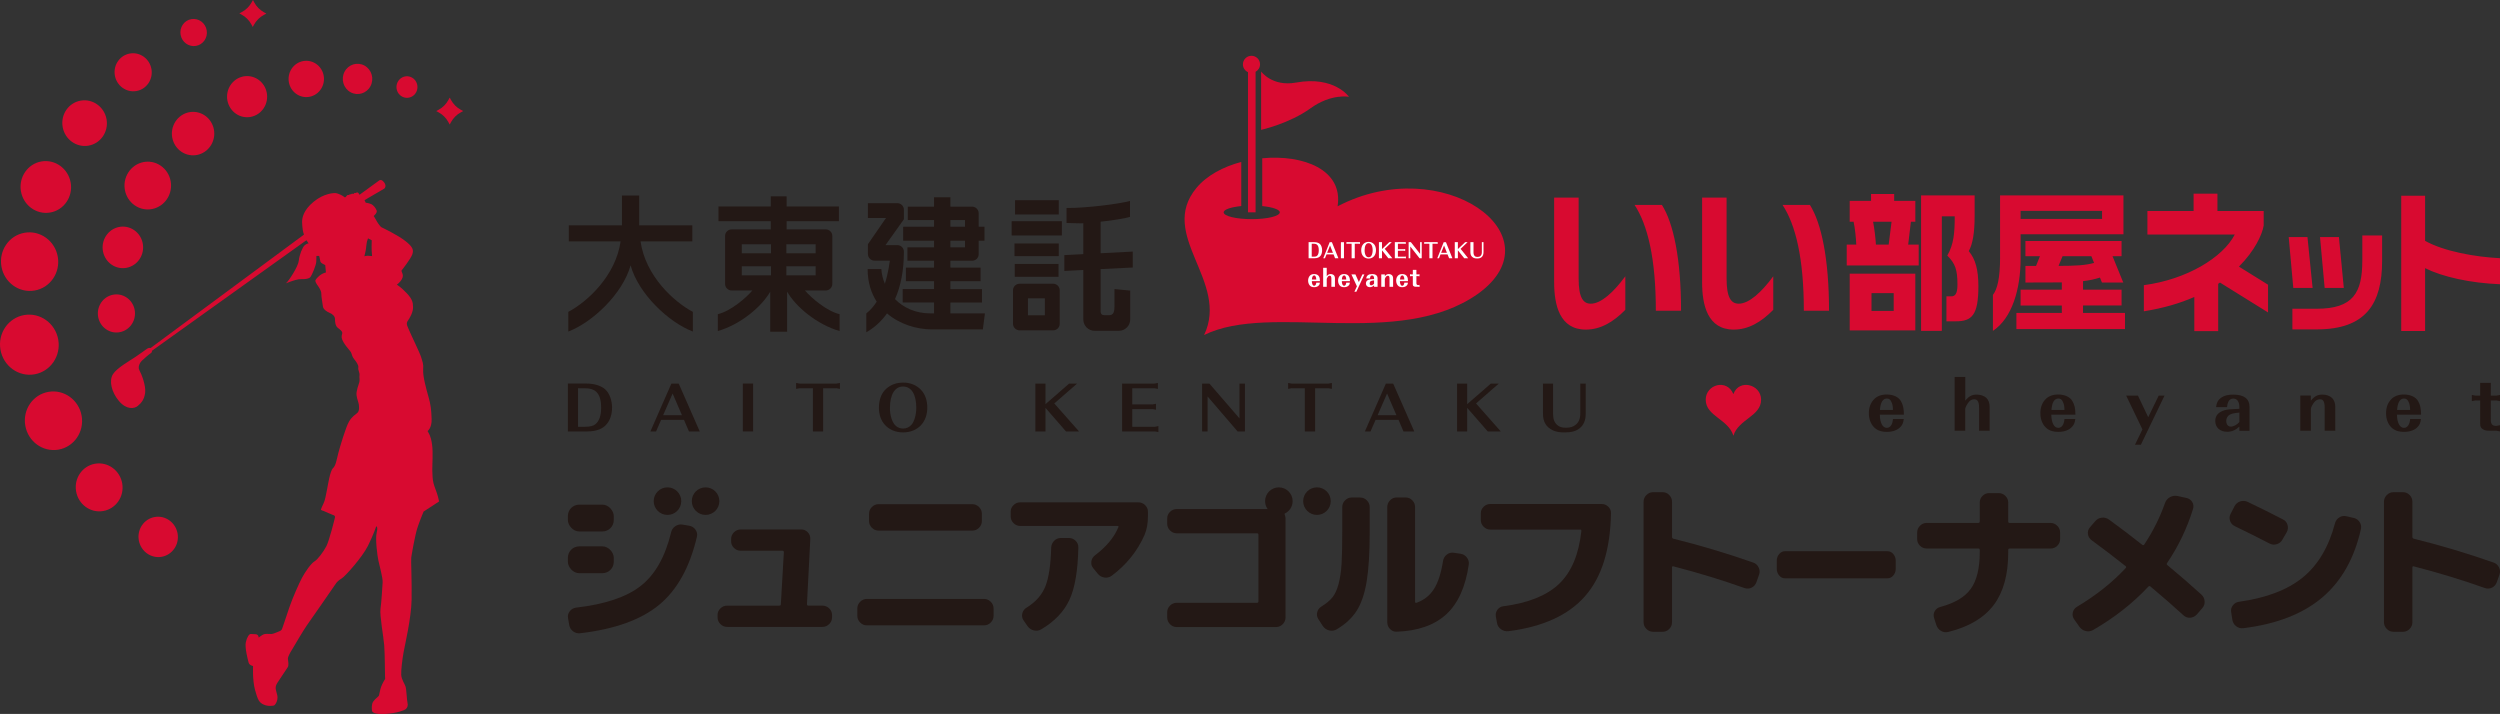 <?xml version="1.0" encoding="UTF-8"?>
<svg id="_レイヤー_2" data-name="レイヤー 2" xmlns="http://www.w3.org/2000/svg" viewBox="0 0 1055.9 301.55">
  <rect x="0" y="0" width="1055.9" height="301.55" fill="#333333" stroke="none"/>
  <defs>
    <style>
      .cls-1 {
        fill-rule: evenodd;
      }

      .cls-1, .cls-2 {
        fill: #d80a30;
      }

      .cls-3 {
        fill: #fff;
      }

      .cls-4 {
        fill: #231815;
      }
    </style>
  </defs>
  <g id="_レイヤー_1-2" data-name="レイヤー 1">
    <g id="_2" data-name="2">
      <g>
        <g>
          <path class="cls-4" d="M239.85,162h7.97c3.3,0,6.27.98,7.94,2.58,1.68,1.61,2.75,4.53,2.75,7.61,0,2.69-.76,5.12-2.17,6.84-1.69,2.12-4.49,3.19-8.29,3.19h-8.2v-20.23ZM247.2,180.24c2.01,0,3.39-.34,4.31-1.09,1.59-1.33,2.39-3.63,2.39-6.92s-.68-5.43-2.1-6.78c-1.07-1-2.59-1.46-4.78-1.46h-2.89v16.26h3.08Z"/>
          <path class="cls-4" d="M279.22,177.34l-2.13,4.89h-2.39l8.87-20.22h3.09l8.89,20.22h-4.56l-2.1-4.89h-9.67ZM284.09,166.21l-4.01,9.15h7.94l-3.93-9.15Z"/>
          <rect class="cls-4" x="313.74" y="162" width="4.35" height="20.22"/>
          <polygon class="cls-4" points="347.66 182.23 343.34 182.23 343.34 163.98 337.71 163.98 336.25 164.25 336.25 161.74 337.71 162.01 353.3 162.01 354.75 161.74 354.75 164.25 353.3 163.98 347.66 163.98 347.66 182.23"/>
          <path class="cls-4" d="M388.9,164.56c1.8,1.81,2.75,4.48,2.75,7.56s-.95,5.7-2.75,7.55c-1.82,1.91-4.48,2.96-7.46,2.96-3.14,0-5.91-1.16-7.75-3.25-1.63-1.81-2.47-4.3-2.47-7.24,0-3.38,1.09-6.19,3.15-8,1.91-1.7,4.28-2.55,7.17-2.55s5.54,1.08,7.36,2.96M375.87,172.27c0,3.36,1,6.37,2.57,7.66.88.72,1.85,1.07,3,1.07,1.41,0,2.71-.59,3.61-1.7,1.13-1.35,1.95-4.2,1.95-6.97,0-5.78-2.03-9.08-5.64-9.08-3.42,0-5.48,3.43-5.48,9.03"/>
          <polygon class="cls-4" points="441.57 182.23 437.29 182.23 437.29 162.01 441.57 162.01 441.57 170.7 451.56 162.01 454.92 162.01 445.29 170.4 455.75 182.23 450.24 182.23 441.57 172.26 441.57 182.23"/>
          <polygon class="cls-4" points="473.94 162.01 487.58 162.01 489.05 161.74 489.05 164.25 487.58 163.98 478.23 163.98 478.23 170.81 486.78 170.81 488.24 170.54 488.24 173.05 486.78 172.79 478.23 172.79 478.23 180.25 487.81 180.25 489.27 179.96 489.27 182.49 487.81 182.23 473.94 182.23 473.94 162.01"/>
          <polygon class="cls-4" points="522.72 182.23 510.04 167.46 510.04 182.23 507.72 182.23 507.72 162.01 510.81 162.01 523.5 176.7 523.5 162.01 525.81 162.01 525.81 182.23 522.72 182.23"/>
          <polygon class="cls-4" points="555.45 182.23 551.1 182.23 551.1 163.98 545.48 163.98 544.05 164.25 544.05 161.74 545.48 162.01 561.08 162.01 562.53 161.74 562.53 164.25 561.08 163.98 555.45 163.98 555.45 182.23"/>
          <path class="cls-4" d="M580.99,177.34l-2.14,4.89h-2.38l8.87-20.22h3.08l8.91,20.22h-4.56l-2.09-4.89h-9.69ZM585.84,166.21l-3.99,9.15h7.94l-3.95-9.15Z"/>
          <polygon class="cls-4" points="619.68 182.23 615.41 182.23 615.41 162.01 619.68 162.01 619.68 170.7 629.68 162.01 633.03 162.01 623.42 170.4 633.88 182.23 628.37 182.23 619.68 172.26 619.68 182.23"/>
          <path class="cls-4" d="M655.96,162.01v12.84c0,2.11.55,3.6,1.71,4.62.91.85,1.98,1.18,3.76,1.18s3.02-.37,4.09-1.26c1.31-1.07,1.93-2.58,1.93-4.72v-12.65h2.3v12.68c0,2.76-.83,4.78-2.55,6.16-1.52,1.25-3.47,1.78-6.37,1.78-2.15,0-3.66-.27-4.92-.87-2.89-1.36-4.22-3.62-4.22-7.08v-12.68h4.28Z"/>
          <path class="cls-2" d="M732.12,184.04c-2.12-7.05-11.69-8.23-11.69-15.22,0-6.48,8.97-8.94,11.63-2.45h.09c2.41-6.49,11.67-4.02,11.67,2.45,0,6.99-9.59,8.23-11.7,15.22"/>
          <path class="cls-4" d="M793.97,175.15c.04,3.43,1.15,5.56,2.95,5.56,1.43,0,2.42-1.39,2.59-3.74h4.56c-.18,1.54-.48,2.26-1.19,3.12-1.27,1.5-3.31,2.31-5.92,2.31-2.44,0-4.14-.61-5.46-1.96-1.38-1.42-2.17-3.5-2.17-5.88s.69-4.28,1.99-5.72c1.29-1.46,3.17-2.22,5.56-2.22,2.73,0,4.99,1.04,5.96,2.76.94,1.59,1.26,3.04,1.29,5.77h-10.18ZM799.51,173.16c-.05-1.74-.21-2.49-.7-3.49-.42-.93-.98-1.35-1.86-1.35-1.71,0-2.72,1.63-2.94,4.83h5.5Z"/>
          <path class="cls-4" d="M830.05,159.22v10c1.54-1.87,2.81-2.56,4.85-2.56,1.56,0,3.12.52,4,1.34.93.86,1.44,2.2,1.44,3.78v10.15h-4.46v-9.73c0-2.51-.63-3.56-2.1-3.56-1.04,0-1.96.59-2.7,1.78-.65.96-1.04,1.87-1.04,2.33v9.18h-4.48v-22.72h4.48Z"/>
          <path class="cls-4" d="M866.39,175.15c.07,3.43,1.15,5.56,2.95,5.56,1.44,0,2.43-1.39,2.61-3.74h4.57c-.19,1.54-.48,2.26-1.21,3.12-1.26,1.5-3.3,2.31-5.91,2.31-2.44,0-4.16-.61-5.46-1.96-1.4-1.42-2.17-3.5-2.17-5.88s.68-4.28,1.98-5.72c1.27-1.46,3.17-2.22,5.55-2.22,2.74,0,5,1.04,5.98,2.76.94,1.59,1.26,3.04,1.29,5.77h-10.19ZM871.95,173.16c-.05-1.74-.22-2.49-.69-3.49-.43-.93-1-1.35-1.87-1.35-1.72,0-2.72,1.63-2.93,4.83h5.49Z"/>
          <polygon class="cls-4" points="898.01 167.08 902.98 167.08 907.32 176.22 911.75 167.08 914.21 167.08 904.22 187.84 901.72 187.84 904.88 181.37 898.01 167.08"/>
          <path class="cls-4" d="M945.82,181.94v-1.75c-1.67,1.51-3.21,2.18-5.16,2.18-3.02,0-5.02-1.81-5.02-4.59,0-2.23,1.34-3.75,3.92-4.51,1.22-.37,2.61-.48,6.26-.6v-.73c0-2.26-.95-3.59-2.55-3.59s-2.43,1.19-2.65,3.62h-4.65c.25-2.02.91-3.16,2.33-4.1,1.25-.84,2.8-1.2,4.97-1.2,4.52,0,6.84,1.76,6.84,5.17v10.1h-4.29ZM945.82,174.26c-2.46.25-3.27.41-4.23.99-.81.51-1.31,1.44-1.31,2.52,0,1.46.75,2.41,1.92,2.41s2.65-.81,3.62-1.92v-4.01Z"/>
          <path class="cls-4" d="M976.01,167.08v2.14c1.56-1.91,2.85-2.56,4.94-2.56,1.6,0,3.07.52,4.03,1.45.86.83,1.35,2.14,1.35,3.67v10.15h-4.48v-9.73c0-2.51-.57-3.56-2-3.56-.96,0-1.84.48-2.47,1.32-.7.91-1.36,2.24-1.36,2.75v9.22h-4.47v-14.86h4.47Z"/>
          <path class="cls-4" d="M1012.38,175.15c.06,3.43,1.18,5.56,2.97,5.56,1.44,0,2.41-1.39,2.6-3.74h4.56c-.18,1.54-.47,2.26-1.18,3.12-1.26,1.5-3.3,2.31-5.91,2.31-2.46,0-4.16-.61-5.48-1.96-1.39-1.42-2.17-3.5-2.17-5.88s.7-4.28,1.98-5.72c1.29-1.46,3.17-2.22,5.54-2.22,2.76,0,5,1.04,5.99,2.76.93,1.59,1.25,3.04,1.29,5.77h-10.19ZM1017.94,173.16c-.06-1.74-.22-2.49-.68-3.49-.45-.93-1.02-1.35-1.89-1.35-1.7,0-2.7,1.63-2.94,4.83h5.5Z"/>
          <path class="cls-4" d="M1054.46,167.08l1.44-.27v2.62l-1.44-.28h-2.44v8.35c0,1.53.68,2.36,2,2.36h.44l1.44-.28v2.63l-1.44-.28h-2.66c-1.52,0-2.21-.13-2.94-.52-.97-.51-1.33-1.17-1.33-2.32v-9.94h-2.09l-1.44.28v-2.62l1.44.27h2.09v-5.38h4.49v5.38h2.44Z"/>
        </g>
        <g>
          <path class="cls-2" d="M564.95,87.14c2.46-15.55-14.62-21.94-31.83-20.29v20.19c4.36.43,7.41,1.45,7.41,2.65,0,1.59-5.31,2.87-11.84,2.87s-11.86-1.27-11.86-2.87c0-1.21,3.07-2.22,7.43-2.66v-18.63c-7.65,2.02-14.57,5.73-18.93,10.97-16.53,19.99,14.06,39.42,3.24,62.13,28.16-13.96,82.18,6.29,115.74-17.46,34.11-24.65-15.19-60.03-59.37-36.9"/>
          <g>
            <path class="cls-2" d="M527.1,30.48v59.19h3.21V30.33c1.12-.63,1.88-1.79,1.88-3.16,0-1.99-1.63-3.61-3.62-3.61s-3.61,1.62-3.61,3.61c0,1.49.88,2.74,2.15,3.31"/>
            <path class="cls-2" d="M569.76,40.89s-6.26-8.96-22.41-6.01c-10.1,1.82-14.7-4.69-14.7-4.69v24.66s11.98-2.68,20.8-9.07c8.82-6.38,16.31-4.89,16.31-4.89"/>
            <g>
              <path class="cls-3" d="M552.7,102.28h2.44c1.02,0,1.94.32,2.44.87.51.54.83,1.52.83,2.55,0,.9-.22,1.73-.64,2.3-.53.71-1.39,1.07-2.56,1.07h-2.51v-6.79ZM554.97,108.42c.61,0,1.04-.13,1.3-.37.49-.46.73-1.22.73-2.33s-.21-1.83-.64-2.28c-.33-.34-.78-.49-1.46-.49h-.88v5.47h.95Z"/>
              <path class="cls-3" d="M560.28,107.44l-.66,1.63h-.73l2.71-6.78h.94l2.74,6.78h-1.41l-.63-1.63h-2.96ZM561.75,103.69l-1.22,3.07h2.44l-1.22-3.07Z"/>
              <rect class="cls-3" x="566.34" y="102.29" width="1.3" height="6.79"/>
              <polygon class="cls-3" points="572.2 109.07 570.87 109.07 570.87 102.95 569.15 102.95 568.69 103.04 568.69 102.21 569.15 102.28 573.93 102.28 574.37 102.21 574.37 103.04 573.93 102.95 572.2 102.95 572.2 109.07"/>
              <path class="cls-3" d="M580.34,103.14c.55.62.82,1.51.82,2.53s-.27,1.93-.82,2.55c-.57.65-1.38,1-2.3,1s-1.79-.38-2.36-1.08c-.5-.62-.76-1.46-.76-2.44,0-1.13.34-2.07.95-2.69.6-.57,1.32-.86,2.22-.86s1.68.37,2.24,1M576.35,105.74c0,1.12.3,2.14.78,2.57.27.23.57.35.91.35.44,0,.84-.19,1.12-.57.34-.46.59-1.41.59-2.33,0-1.95-.63-3.05-1.72-3.05s-1.68,1.15-1.68,3.03"/>
              <polygon class="cls-3" points="583.7 109.07 582.4 109.07 582.4 102.28 583.7 102.28 583.7 105.2 586.77 102.28 587.82 102.28 584.86 105.1 588.07 109.07 586.37 109.07 583.7 105.72 583.7 109.07"/>
              <polygon class="cls-3" points="589.12 102.28 593.28 102.28 593.73 102.21 593.73 103.04 593.28 102.95 590.42 102.95 590.42 105.24 593.05 105.24 593.49 105.15 593.49 106 593.05 105.91 590.42 105.91 590.42 108.42 593.35 108.42 593.8 108.32 593.8 109.16 593.35 109.07 589.12 109.07 589.12 102.28"/>
              <polygon class="cls-3" points="599.55 109.07 595.65 104.11 595.65 109.07 594.95 109.07 594.95 102.28 595.9 102.28 599.79 107.23 599.79 102.28 600.48 102.28 600.48 109.07 599.55 109.07"/>
              <polygon class="cls-3" points="605.03 109.07 603.71 109.07 603.71 102.95 601.99 102.95 601.55 103.04 601.55 102.21 601.99 102.28 606.76 102.28 607.2 102.21 607.2 103.04 606.76 102.95 605.03 102.95 605.03 109.07"/>
              <path class="cls-3" d="M608.42,107.44l-.64,1.63h-.73l2.71-6.78h.95l2.72,6.78h-1.39l-.65-1.63h-2.97ZM609.91,103.69l-1.22,3.07h2.43l-1.21-3.07Z"/>
              <polygon class="cls-3" points="615.75 109.07 614.44 109.07 614.44 102.28 615.75 102.28 615.75 105.2 618.82 102.28 619.85 102.28 616.9 105.1 620.09 109.07 618.42 109.07 615.75 105.72 615.75 109.07"/>
              <path class="cls-3" d="M622.35,102.28v4.32c0,.69.17,1.2.53,1.54.29.29.61.38,1.17.38.52,0,.91-.11,1.23-.41.41-.37.59-.87.59-1.59v-4.26h.7v4.26c0,.92-.26,1.6-.78,2.07-.46.41-1.05.59-1.95.59-.67,0-1.12-.09-1.51-.3-.88-.45-1.3-1.2-1.3-2.36v-4.26h1.31Z"/>
              <path class="cls-3" d="M554.06,118.75c.02,1.2.4,1.95.99,1.95.5,0,.81-.5.9-1.32h1.52c-.05.54-.17.81-.4,1.09-.42.53-1.11.83-1.98.83-.83,0-1.42-.21-1.85-.69-.48-.51-.75-1.24-.75-2.09,0-.8.26-1.5.68-2,.42-.52,1.07-.78,1.88-.78.92,0,1.68.36,2.02.97.32.55.4,1.07.42,2.04h-3.44ZM555.95,118.06c-.04-.63-.09-.89-.26-1.24-.14-.33-.32-.48-.63-.48-.57,0-.89.57-.98,1.72h1.87Z"/>
              <path class="cls-3" d="M560.36,113.13v3.53c.51-.66.95-.91,1.64-.91.53,0,1.04.19,1.34.47.33.31.49.78.49,1.33v3.57h-1.51v-3.42c0-.89-.22-1.25-.71-1.25-.36,0-.66.21-.9.61-.22.35-.35.67-.35.82v3.24h-1.51v-8h1.51Z"/>
              <path class="cls-3" d="M566.73,118.75c.01,1.2.37,1.95,1,1.95.47,0,.79-.5.87-1.32h1.53c-.07.54-.16.81-.4,1.09-.43.53-1.13.83-1.99.83s-1.41-.21-1.86-.69c-.46-.51-.73-1.24-.73-2.09,0-.8.24-1.5.68-2,.42-.52,1.06-.78,1.88-.78.92,0,1.68.36,2,.97.32.55.45,1.07.45,2.04h-3.43ZM568.6,118.06c-.02-.63-.08-.89-.25-1.24-.13-.33-.34-.48-.62-.48-.57,0-.92.57-.99,1.72h1.86Z"/>
              <polygon class="cls-3" points="570.78 115.9 572.47 115.9 573.93 119.13 575.41 115.9 576.26 115.9 572.88 123.22 572.04 123.22 573.11 120.93 570.78 115.9"/>
              <path class="cls-3" d="M580.35,121.13v-.61c-.57.52-1.08.77-1.74.77-1.03,0-1.7-.64-1.7-1.62,0-.79.46-1.34,1.32-1.58.43-.14.89-.18,2.13-.22v-.26c0-.79-.32-1.26-.86-1.26s-.81.42-.88,1.27h-1.58c.08-.71.3-1.12.79-1.44.4-.29.94-.43,1.67-.43,1.54,0,2.33.62,2.33,1.83v3.55h-1.46ZM580.35,118.42c-.83.09-1.1.16-1.43.35-.27.17-.43.51-.43.89,0,.52.23.85.64.85s.9-.3,1.22-.68v-1.42Z"/>
              <path class="cls-3" d="M584.9,115.9v.76c.54-.67.98-.91,1.66-.91.56,0,1.05.19,1.37.51.29.28.46.75.46,1.29v3.57h-1.51v-3.42c0-.89-.2-1.25-.69-1.25-.31,0-.59.18-.84.46-.23.33-.45.79-.45.97v3.24h-1.5v-5.23h1.5Z"/>
              <path class="cls-3" d="M591.25,118.75c.04,1.2.41,1.95,1,1.95.49,0,.81-.5.88-1.32h1.54c-.07.54-.16.81-.4,1.09-.43.53-1.11.83-1.99.83s-1.41-.21-1.86-.69c-.46-.51-.74-1.24-.74-2.09,0-.8.24-1.5.68-2,.43-.52,1.07-.78,1.87-.78.93,0,1.69.36,2.01.97.35.55.42,1.07.45,2.04h-3.44ZM593.14,118.06c-.04-.63-.07-.89-.24-1.24-.15-.33-.34-.48-.64-.48-.55,0-.9.57-.96,1.72h1.85Z"/>
              <path class="cls-3" d="M599.05,115.9l.49-.09v.92l-.49-.1h-.82v2.93c0,.55.24.84.68.84h.15l.49-.1v.93l-.49-.11h-.9c-.51,0-.75-.04-.99-.18-.34-.18-.45-.4-.45-.83v-3.49h-.7l-.49.1v-.92l.49.09h.7v-1.9h1.51v1.9h.82Z"/>
            </g>
            <path class="cls-2" d="M734.35,128.26c-3.21,0-5.11-2.6-5.11-10.56v-34.23h-10.34v35.79c0,9.47,2.26,19.95,13.36,19.95,6.15,0,11.58-3.13,16.69-8.35v-14.16c-4.85,6.59-10.17,11.57-14.61,11.57M807.1,93.64h1.86v-8.79h-8.94v-2.92h-9.76v2.92h-9.02v8.79h1.64c.6,2.74,1.02,6.88,1.14,9.68h-4.04v8.79h30.4v-8.79h-4.44l1.15-9.68ZM797.7,103.32h-5.38c-.17-2.94-.68-6.94-1.2-9.68h7.8l-1.22,9.68ZM834.01,91.38v-8.84h-22.63v57.2h8.77v-48.36h5.45c0,7.04-.42,11.85-3.14,16.57,3.44,3.41,4.29,6.12,4.29,12.31,0,3.9-1.04,4.91-2.61,4.91h-2.05v10.54h4.05c6.72,0,9.45-2.65,9.45-14.76,0-7-1.22-11.48-4.06-14.89,1.69-3.03,2.47-7.88,2.47-14.69M752.88,86.55c5.54,8.45,8.99,22.54,8.99,44.7h10.64c0-21.83-3.21-37.04-8.08-44.7h-11.55ZM690.38,86.55c5.52,8.45,8.98,22.54,8.98,44.7h10.65c0-21.83-3.2-37.04-8.09-44.7h-11.53ZM781.24,139.55h27.71v-23.95h-27.71v23.95ZM790.45,123.82h9.37v7.51h-9.37v-7.51ZM671.86,128.26c-3.2,0-5.11-2.6-5.11-10.56v-34.23h-10.34v35.79c0,9.47,2.27,19.95,13.37,19.95,6.15,0,11.58-3.13,16.69-8.35v-14.16c-4.86,6.59-10.18,11.57-14.61,11.57M976.75,121.61l-2.17-21.47h-7.92l1.93,21.47h8.16ZM997.74,110.11c0,13.52-3.85,20.29-19.25,20.29h-10.28v8.72h10.33c20.82,0,27.57-10.98,27.57-28.95v-10.73h-8.36v10.68ZM987.87,100.14h-7.99l1.96,21.47h8.09l-2.06-21.47ZM853.42,98.94h43.44v-16.4h-52.11v26.44c0,8.3-1.14,13.22-3.02,15.57v15.2c8.11-5.36,11.69-17.73,11.69-30.46v-10.35ZM853.42,89.05h34.41v3.41h-34.41v-3.41ZM1024.26,82.68h-10.08v57.12h10.08v-26.54c7.28,3.64,18.98,6.29,31.65,6.79v-11c-10.52-.51-23.71-2.89-31.65-7.33v-19.03ZM879.79,129.02h16.27v-6.68h-16.27v-3.6c2.72-.3,4.97-.81,7.14-1.5l.85,2.08h9l-4.53-11.11h3.81v-6.42h-40.6v6.42h6.13l-1.65,4.1h-4.48v7.01c6.35,0,11.31,0,15.37-.06v3.09h-17.42v6.68h17.42v3.15h-19.19v6.81h45.87v-6.81h-17.73v-3.15ZM869.45,112.3l1.7-4.1h12.16l1.15,2.85c-3.7,1.01-7.75,1.25-15.01,1.25M956.09,95.22v-6.09h-19.53v-7.34h-10.08v7.34h-19.5v9.94h36.89c-4.98,9.65-20.24,18.98-38.39,21.37v11.04c8.24-1.33,15.3-3.4,21.31-6.06v14.44h10.08v-19.99c.25-.17.51-.35.76-.53l20.3,12.62v-11.71l-12.29-7.64c6.79-6.84,9.89-13.69,10.45-17.4"/>
            <path class="cls-4" d="M262.68,82.58v12.6h-22.44v6.78h21.88c-2.09,14.54-14.01,25.48-22.09,29.76v8.31c10.01-3.77,22.9-15.77,26.31-27.95,3.38,12.18,16.29,24.18,26.3,27.95v-8.31c-8.09-4.28-20.02-15.21-22.1-29.76h21.87v-6.78h-22.44v-12.6h-7.29Z"/>
            <path class="cls-4" d="M313.3,103.16h12.35v3.82h-12.35v-3.82ZM313.3,112.46h12.35v3.83h-12.35v-3.83ZM332.45,140.12v-16.95c3.55,6.3,12.54,13.89,22.17,16.65v-7.12c-5.49-1.31-12-6.89-14.63-10.01h8.76c1.54,0,2.79-1.26,2.79-2.79v-20.24c0-1.53-1.25-2.78-2.79-2.78h-16.51v-3.45h22.09v-6.23h-22.09v-4.28h-6.7v4.28h-22.09v6.23h22.09v3.45h-16.51c-1.53,0-2.79,1.25-2.79,2.78v20.24c0,1.54,1.26,2.79,2.79,2.79h8.74c-2.63,3.12-9.14,8.7-14.59,10.01v7.12c9.6-2.76,18.59-10.35,22.14-16.65v16.95h7.12ZM332.13,103.16h12.36v3.82h-12.36v-3.82ZM332.13,112.46h12.36v3.83h-12.36v-3.83Z"/>
            <path class="cls-4" d="M401.41,101.68h6.17v2.78h-6.17v-2.78ZM401.41,92.96h6.17v2.79h-6.17v-2.79ZM401.41,132.37v-4.6h13.34v-5.66h-13.34v-3.33h12.74v-5.75h-12.74v-2.9h9.14c1.54,0,2.8-1.19,2.8-2.71v-5.74h2.46v-5.92h-2.46v-5.7c0-1.53-1.26-2.78-2.8-2.78h-9.14v-3.97h-6.91v3.97h-11.1v5.68h11.1v2.79h-13.04v5.92h13.04v2.78h-11.25v5.67h11.25v2.9h-11.88v5.75h11.88v3.33h-13.24v5.66h13.24v4.6h-1.57c-6.4,0-11.39-2.47-14.91-6.02,2.38-5.38,3.75-12.05,3.75-20.02,0-1.55-1.24-2.8-2.78-2.8h-4.99l7.77-10.91v-4.03c0-1.54-1.24-2.77-2.78-2.77h-12.42v6.27h7.64l-7.64,11.06v4.15c0,1.54,1.25,2.8,2.77,2.8h6.5c-.14.69-.58,4.95-2.11,9.77-.86-2.06-1.38-4.18-1.47-6.23h-5.81c0,5.52,1.47,10.12,3.83,13.78-1.18,1.87-2.61,3.59-4.38,4.95v7.97c3.3-1.86,6.29-4.52,8.74-7.96,5.36,4.59,12.55,6.77,19.15,6.77h21.33l.88-6.78h-14.6Z"/>
            <path class="cls-4" d="M444.81,119.83c1.55,0,2.78,1.26,2.78,2.79v14.12c0,1.53-1.23,2.79-2.78,2.79h-14.15c-1.56,0-2.81-1.25-2.81-2.79v-14.12c0-1.53,1.26-2.79,2.81-2.79h14.15ZM441.31,126.01h-7.15v7.15h7.15v-7.15ZM457.55,134.93c0,2.64,2.12,4.79,4.77,4.79h10.23c2.67,0,4.81-2.15,4.81-4.79v-12.2l-6.65-.64v7.43c0,2.01-.39,3.6-2.18,3.6h-2.09c-1,0-1.58-.47-1.58-1.64v-17.82l13.58-.67v-6.73l-13.58.7v-13.33c3.96-.32,11.44-1.6,12.42-2.02v-6.73c-4.48,1.21-18.44,3.06-26.82,2.96v6.34c1.53,0,5.99.23,7.09.12v13.03l-8.02.42v6.69l8.02-.41v20.91ZM447.19,84.55h-18.49v6.04h18.49v-6.04ZM448.5,93.42h-21.22v6.02h21.22v-6.02ZM447.19,102.82h-18.71v5.36h18.71v-5.36ZM447.08,111.47h-18.49v5.45h18.49v-5.45Z"/>
          </g>
        </g>
      </g>
      <g>
        <path class="cls-2" d="M182.7,201.41c-.3-4.22.1-6.03,0-10.71-.1-4.67-1.16-6.89-1.46-7.44-.3-.55-.65-1.2-.65-1.2,0,0,1.86-1.26,1.71-5.13-.15-3.87-.35-5.98-1.36-9.45-1.01-3.47-2.41-8.8-2.21-11.36.2-2.56-.3-3.27-.8-5.08-.5-1.81-4.18-9.26-4.93-11.11-.75-1.85-1.71-3.13-.8-4.37.9-1.24,2.31-3.72,2.26-5.88-.05-2.16-.4-3.42-2.71-5.88-2.31-2.46-4.12-3.57-4.12-3.57,0,0,1.31-.95,2.01-2.16.71-1.21.55-1.96.3-2.61-.25-.65-.4-1.1-.4-1.1,0,0,4.07-5.18,4.63-6.99.55-1.81.3-3.02-2.97-5.58-3.27-2.56-9.35-5.43-10.05-5.78-.7-.35-2.1-2.62-2.26-3.01-.16-.4-1.06-1.76-1.06-1.76,0,0,1.61-1.36,1.26-2.31-.35-.95-1.31-2.31-2.41-2.76-1.11-.45-2.21-.55-2.21-.55l-.51-1.08s7.9-4.58,8.35-4.88c.44-.3.83-1.33.04-2.48-.79-1.15-1.61-1.35-2.18-.97-.57.38-8.33,6.07-8.33,6.07,0,0-.42-.95-.83-.99-.4-.04-.58.14-.73.22-.14.08-.38-.1-.6.02-.22.12-.18.28-.36.36-.18.08-.52-.18-.75-.04-.22.14-.34.29-.56.22s-.4.06-.54.22c-.14.16-.54.02-.79.16-.24.14-.32.48-.62.71-.3.22-.32.38-.79-.06-.47-.44-2.52-1.43-3.39-1.53-.87-.1-5.08.07-9.42,3.65-4.34,3.58-4.95,6.89-4.86,8.82.09,1.93.26,3.77.79,5.05l-64.81,47.93c-.4-.22-1.03.01-1.47.29-.52.33-2.58,1.88-4.95,3.48-2.37,1.6-7.77,4.58-9.47,7.29-1.7,2.71-.65,7.49,2.54,11.28,3.19,3.79,6.48,3.32,7.95,2.1,1.47-1.22,2.78-2.67,3.13-5.63.34-2.96-1.47-7.7-2.41-9.4-.94-1.7.54-3.6.99-4.04.44-.44,2.97-2.7,3.84-3.26.41-.27.49-.62.43-.96l65.26-46.71.95,1.36s-.75-.05-1.71.8c-.95.85-2.21,4.02-2.46,6.49-.25,2.46-4.27,8.65-5.43,9.55,3.42-1.31,4.98-1.81,6.64-1.76,1.66.05,3.12-.15,3.72-.91.6-.75,2.46-5.03,2.46-6.64s.05-2.26.05-2.26h1.16s.06.34.3,1.26.05,1.2.6,1.66c.55.45,1.66.95,1.66.95l.3,3.12c-2.31.5-4.02,2.51-4.37,3.17-.35.65.45,1.69.9,2.36.45.67,1.52,2.1,1.51,3.37,0,1.27.55,4.57.71,5.58.15,1,1.41,2.01,2.76,2.56,1.36.55,2.31,1.5,2.31,2.61,0,1.11.15,2.86,1.11,3.67.95.8,2.26,1.51,1.91,2.66-.35,1.16-.38,1.81.65,3.62,1.03,1.81,2.97,3.62,3.22,4.42.25.8.5,1.76,1.26,2.66.75.9,1.91,2.46,1.71,3.52-.2,1.06.65,2.11.5,3.17-.15,1.06.2,2.11-.1,3.07-.3.95-1.36,3.77-1.16,5.38.2,1.61.8,2.92.95,3.82.15.91.35,2.76-.55,3.62-.9.85-2.26,1.52-3.57,3.72-1.31,2.2-3.77,10.46-4.52,13.32-.75,2.86-1.01,5.23-2.26,6.38-1.26,1.16-2.16,7.34-2.51,9.05-.35,1.71-.85,4.67-1.46,5.78-.6,1.11-.95,2.21-1.1,2.56-.15.35.7.5,1.2.7.5.2,3.32,1.51,3.87,1.66.55.15.95.4.85,1.01-.1.6-2.46,9.95-3.62,12.16-1.16,2.21-3.52,5.53-5.03,6.43-1.51.91-3.97,4.48-5.28,6.94-1.31,2.46-3.95,8.46-5.33,12.47-1.38,4.01-2.75,8.29-3.01,8.9-.26.61-.33.86-1.21,1.21-.88.35-2.51,1.11-3.32,1.16-.81.05-2.41-.2-3.22.1-.8.3-2.21,1.41-2.21,1.41,0,0,0-1.36-1.26-1.41-1.26-.05-1.23-.03-2.01-.1-.78-.07-1.66,1.31-2.16,3.52-.5,2.21.9,7.49,1.2,8.6.3,1.11,1.86,1.41,1.86,1.41,0,0-.3,5.93.85,10.15,1.16,4.22,1.76,5.28,3.62,6.13,1.86.85,3.82.5,4.32.4.5-.1,1.89-2.09,1.46-4.22-.43-2.13-1.37-3.31.1-5.48,1.47-2.17,3.72-5.68,4.27-6.43.55-.75.25-2.46.1-3.47-.15-1.01,1.31-3.32,1.81-4.12.5-.81,4.52-7.74,6.13-10.05,1.61-2.31,11.36-16.24,12.01-17.29.65-1.06,1.41-1.81,2.82-2.66,1.41-.85,8.65-8.9,11.06-13.77,2.41-4.88,3.47-8.2,3.47-8.2,0,0,.85,0,.2,2.66-.65,2.66.25,9.55.7,11.71.45,2.16,1.91,7.34,1.81,9.25-.1,1.91-.5,8.45-.9,11.21-.4,2.76,1.26,11.66,1.56,15.33.3,3.67.3,12.47.35,13.07.05.6.05,1.21.05,1.21,0,0-1.21,1.96-1.71,3.37-.5,1.41-.75,3.27-.9,3.67-.15.4-1.61,1.36-2.41,2.51-.81,1.16-.6,3.02-.55,3.82.05.8,1.31,1.71,5.88,1.41,4.57-.3,7.71-1.46,8.39-2.01.68-.55,1.06-1.61.75-2.66-.3-1.06-.43-5.73-.85-6.94-.42-1.2-1.71-2.97-1.81-4.88-.1-1.91.44-6.49,1.01-9.6.56-3.11,3.22-14.33,3.37-22.02.15-7.69-.3-16.94-.15-17.9.15-.95,1.52-9.46,2.77-13.07,1.25-3.61,2.46-6.38,2.46-6.38l6.54-4.27c-1.2-5.63-2.46-6.13-2.76-10.35ZM155.15,108.02c-.55,0-1.26.25-1.26.25,0,0,.66-2.6.7-3.42.04-.82.4-2.82.4-2.82l.45-1.36c.75.35,1.56.8,1.56.8,0,0,0,1.26-.05,2.51-.05,1.26.1,3.01.15,3.42.05.4.05.75.05.75,0,0-1.46-.15-2.01-.15Z"/>
        <g>
          <path class="cls-1" d="M75.01,225.36c.8,4.64-2.23,9.03-6.75,9.81-4.53.78-8.84-2.36-9.64-7-.8-4.64,2.23-9.03,6.75-9.81,4.53-.78,8.84,2.36,9.64,7"/>
          <path class="cls-1" d="M51.62,204.18c.95,5.52-2.65,10.74-8.03,11.66-5.38.93-10.51-2.8-11.45-8.32-.95-5.52,2.64-10.74,8.02-11.66,5.38-.92,10.51,2.8,11.46,8.32"/>
          <path class="cls-1" d="M34.49,175.66c1.16,6.74-3.23,13.12-9.81,14.25-6.58,1.13-12.84-3.42-14-10.16-1.16-6.74,3.23-13.13,9.81-14.25,6.57-1.13,12.84,3.42,14,10.17"/>
          <path class="cls-1" d="M24.61,143.48c1.19,6.92-3.32,13.46-10.06,14.62-6.74,1.16-13.17-3.51-14.36-10.43-1.19-6.92,3.32-13.46,10.06-14.61,6.74-1.16,13.17,3.51,14.36,10.43"/>
          <path class="cls-1" d="M24.41,108.46c1.16,6.74-3.23,13.12-9.81,14.25-6.58,1.13-12.84-3.42-14-10.16-1.16-6.74,3.23-13.13,9.81-14.25,6.57-1.13,12.84,3.42,14,10.17"/>
          <path class="cls-1" d="M29.86,77.17c1.02,5.95-2.86,11.59-8.66,12.59-5.81,1-11.34-3.02-12.36-8.98-1.02-5.95,2.86-11.59,8.66-12.59,5.81-1,11.34,3.03,12.36,8.98"/>
          <path class="cls-1" d="M45.01,50.41c.9,5.26-2.52,10.23-7.64,11.11-5.12.88-10.01-2.67-10.91-7.92-.9-5.25,2.52-10.23,7.64-11.1,5.12-.88,10.01,2.67,10.91,7.92"/>
          <path class="cls-1" d="M63.97,29.2c.75,4.38-2.1,8.52-6.37,9.25-4.27.73-8.34-2.22-9.09-6.6-.75-4.38,2.1-8.52,6.37-9.25,4.27-.73,8.34,2.22,9.09,6.6"/>
          <path class="cls-1" d="M87.3,12.79c.54,3.12-1.5,6.08-4.54,6.6-3.04.52-5.95-1.59-6.48-4.71-.54-3.12,1.5-6.08,4.54-6.6,3.05-.52,5.95,1.59,6.48,4.71"/>
          <path class="cls-1" d="M56.09,136.19c-2.05,3.92-6.8,5.39-10.62,3.29-3.82-2.1-5.26-6.98-3.21-10.89,2.05-3.92,6.8-5.39,10.62-3.29,3.82,2.1,5.26,6.98,3.21,10.89"/>
          <path class="cls-1" d="M59.43,108.63c-2.23,4.27-7.42,5.88-11.58,3.59-4.17-2.29-5.73-7.61-3.5-11.88,2.23-4.27,7.42-5.88,11.58-3.59,4.17,2.29,5.73,7.61,3.5,11.88"/>
          <path class="cls-1" d="M71.08,83.14c-2.57,4.91-8.53,6.76-13.31,4.13-4.79-2.63-6.59-8.75-4.02-13.66,2.57-4.91,8.53-6.76,13.31-4.13,4.79,2.63,6.59,8.75,4.02,13.66"/>
          <path class="cls-1" d="M89.44,60.76c-2.34,4.47-7.76,6.15-12.12,3.76-4.36-2.4-6-7.96-3.66-12.43,2.34-4.47,7.76-6.15,12.12-3.76,4.36,2.4,6,7.96,3.66,12.43"/>
          <path class="cls-1" d="M111.83,44.93c-2.21,4.23-7.34,5.82-11.46,3.55-4.12-2.26-5.67-7.53-3.47-11.76,2.21-4.23,7.34-5.82,11.46-3.55,4.12,2.27,5.67,7.53,3.47,11.76"/>
          <path class="cls-1" d="M135.95,36.96c-1.95,3.73-6.48,5.14-10.12,3.14-3.64-2-5.01-6.64-3.06-10.38,1.95-3.73,6.48-5.13,10.12-3.13,3.64,2,5.01,6.64,3.06,10.37"/>
          <path class="cls-1" d="M156.5,36.35c-1.62,3.11-5.4,4.28-8.43,2.61-3.03-1.67-4.17-5.54-2.55-8.65,1.62-3.11,5.4-4.28,8.43-2.61,3.03,1.67,4.17,5.54,2.55,8.65"/>
          <path class="cls-1" d="M175.8,38.92c-1.16,2.22-3.85,3.05-6.01,1.86-2.16-1.19-2.98-3.95-1.82-6.17,1.16-2.22,3.85-3.05,6.01-1.86,2.16,1.19,2.97,3.95,1.82,6.17"/>
          <path class="cls-2" d="M106.84,0l.56,1.05c.93,1.73,2.34,3.16,4.05,4.11l1.04.58-1.05.56c-1.73.93-3.16,2.34-4.11,4.05l-.58,1.04-.56-1.05c-.93-1.73-2.34-3.16-4.05-4.11l-1.04-.58,1.05-.56c1.73-.93,3.16-2.34,4.11-4.05l.58-1.04Z"/>
          <path class="cls-2" d="M189.94,41.22l.57,1.04c.94,1.72,2.36,3.14,4.08,4.08l1.04.57-1.04.57c-1.72.94-3.14,2.36-4.08,4.08l-.57,1.04-.57-1.04c-.94-1.72-2.36-3.14-4.08-4.08l-1.04-.57,1.04-.57c1.72-.94,3.14-2.36,4.08-4.08l.57-1.04Z"/>
        </g>
      </g>
      <g>
        <path class="cls-4" d="M347.4,255.79h-6.01c-.38,0-.56-.21-.56-.64l1.41-27.5c.05-1.08-.31-2.03-1.06-2.83-.75-.8-1.67-1.2-2.76-1.2h-25.59c-1.09,0-2.03.4-2.83,1.2-.8.8-1.2,1.74-1.2,2.83v.99c0,1.09.4,2.01,1.2,2.79.8.78,1.74,1.17,2.83,1.17h17.67c.38,0,.57.21.57.64l-1.27,21.92c0,.42-.21.64-.64.64h-22.06c-1.09,0-2.03.39-2.83,1.17-.8.78-1.2,1.71-1.2,2.79v.99c0,1.09.4,2.03,1.2,2.83s1.74,1.2,2.83,1.2h40.3c1.08,0,2.03-.4,2.83-1.2.8-.8,1.2-1.74,1.2-2.83v-.99c0-1.08-.4-2.01-1.2-2.79-.8-.78-1.74-1.17-2.83-1.17Z"/>
        <path class="cls-4" d="M371.08,224.11h39.59c1.08,0,2.03-.4,2.83-1.2.8-.8,1.2-1.74,1.2-2.83v-3.11c0-1.08-.4-2.03-1.2-2.83-.8-.8-1.75-1.2-2.83-1.2h-39.59c-1.09,0-2.03.4-2.83,1.2-.8.8-1.2,1.75-1.2,2.83v3.11c0,1.09.4,2.03,1.2,2.83.8.8,1.74,1.2,2.83,1.2Z"/>
        <path class="cls-4" d="M415.62,252.96h-49.49c-1.08,0-2.03.4-2.83,1.2-.8.8-1.2,1.74-1.2,2.83v3.11c0,1.09.4,2.03,1.2,2.83.8.8,1.74,1.2,2.83,1.2h49.49c1.08,0,2.03-.4,2.83-1.2s1.2-1.74,1.2-2.83v-3.11c0-1.09-.4-2.03-1.2-2.83-.8-.8-1.74-1.2-2.83-1.2Z"/>
        <path class="cls-4" d="M480.81,212.17h-49.91c-1.08,0-2.03.39-2.83,1.17-.8.78-1.2,1.71-1.2,2.79v1.98c0,1.09.4,2.03,1.2,2.83.8.8,1.74,1.2,2.83,1.2h41.08c.42,0,.54.19.35.57-1.74,4.24-5.04,8.2-9.9,11.88-.85.66-1.34,1.52-1.49,2.58-.14,1.06.12,1.99.78,2.79l1.91,2.33c.71.9,1.63,1.44,2.76,1.63,1.13.19,2.17-.05,3.11-.71,6.27-4.67,10.91-10.44,13.93-17.32.94-2.21,1.41-4.81,1.41-7.78v-1.98c0-1.09-.4-2.02-1.2-2.79-.8-.78-1.75-1.17-2.83-1.17Z"/>
        <path class="cls-4" d="M451.47,227.23h-3.46c-1.09,0-2.01.4-2.79,1.2-.78.8-1.19,1.75-1.24,2.83-.19,7.35-1.01,12.83-2.47,16.44-1.46,3.61-4.1,6.59-7.92,8.94-.94.56-1.54,1.37-1.8,2.4-.26,1.04-.11,2,.46,2.9l1.7,2.47c.66.94,1.54,1.55,2.65,1.84,1.11.28,2.16.14,3.15-.42,5.66-3.35,9.64-7.52,11.95-12.51,2.31-5,3.56-12.35,3.75-22.06.05-1.08-.33-2.03-1.13-2.83-.8-.8-1.74-1.2-2.83-1.2Z"/>
        <g>
          <path class="cls-4" d="M574.48,210.12h-3.54c-1.09,0-2.03.4-2.83,1.2-.8.8-1.2,1.74-1.2,2.83v10.61c0,5.7-.09,10.16-.28,13.36-.19,3.21-.61,6.04-1.27,8.52-.66,2.47-1.53,4.37-2.62,5.69-1.09,1.32-2.61,2.59-4.6,3.82-.94.57-1.54,1.37-1.8,2.4-.26,1.04-.11,2,.46,2.9l1.91,2.97c.66.94,1.54,1.55,2.65,1.84,1.11.28,2.16.14,3.15-.42,3.68-2.17,6.49-4.77,8.45-7.81,1.95-3.04,3.37-7.14,4.24-12.3.87-5.16,1.31-12.15,1.31-20.96v-10.61c0-1.08-.4-2.03-1.2-2.83-.8-.8-1.74-1.2-2.83-1.2Z"/>
          <path class="cls-4" d="M616.83,233.87l-2.9-.42c-1.09-.14-2.05.13-2.9.81-.85.68-1.37,1.57-1.55,2.65-.8,5.14-2.07,9.09-3.82,11.84-1.74,2.76-4.2,4.7-7.35,5.83-.42.09-.64-.02-.64-.35v-40.09c0-1.08-.39-2.03-1.17-2.83-.78-.8-1.71-1.2-2.79-1.2h-3.82c-1.09,0-2.02.4-2.79,1.2-.78.8-1.17,1.74-1.17,2.83v48.71c0,1.09.39,2.03,1.17,2.83.78.8,1.71,1.18,2.79,1.13,9-.33,15.99-2.78,20.96-7.35,4.97-4.57,8.14-11.59,9.51-21.07.14-1.08-.14-2.07-.85-2.97-.71-.89-1.6-1.41-2.69-1.55Z"/>
        </g>
        <path class="cls-4" d="M676.47,212.87h-47.01c-1.09,0-2.03.39-2.83,1.16-.8.78-1.2,1.71-1.2,2.79v2.83c0,1.09.4,2.03,1.2,2.83.8.8,1.74,1.2,2.83,1.2h37.97c.33,0,.49.19.49.56-1.09,9.95-4.22,17.39-9.4,22.34-5.19,4.95-13.03,8.11-23.54,9.47-1.09.14-1.93.65-2.55,1.52-.61.87-.82,1.83-.64,2.86l.49,2.69c.19,1.13.77,2.03,1.73,2.69.96.66,2.01.92,3.15.78,14.47-1.84,25.23-6.75,32.27-14.74,7.05-7.99,10.71-19.66,10.99-35.03.05-1.08-.33-2.01-1.13-2.79-.8-.78-1.74-1.16-2.83-1.16Z"/>
        <path class="cls-4" d="M740.41,237.58c-11.31-3.96-22.51-7.3-33.58-10.04-.42-.09-.64-.35-.64-.78v-14.85c0-1.08-.39-2.03-1.16-2.83-.78-.8-1.71-1.2-2.79-1.2h-4.03c-1.09,0-2.03.4-2.83,1.2s-1.2,1.74-1.2,2.83v50.9c0,1.08.4,2.03,1.2,2.83.8.8,1.74,1.2,2.83,1.2h4.03c1.08,0,2.01-.4,2.79-1.2.78-.8,1.16-1.75,1.16-2.83v-23.12c0-.42.19-.59.57-.49,10.42,2.69,20.46,5.75,30.12,9.19,1.04.33,2.03.26,2.97-.21.94-.47,1.6-1.23,1.98-2.26l1.13-3.18c.38-1.08.31-2.13-.21-3.15-.52-1.01-1.3-1.68-2.33-2.01Z"/>
        <path class="cls-4" d="M797.25,232.81h-43.39c-.92,0-1.73.4-2.41,1.2-.68.8-1.02,1.75-1.02,2.83v3.39c0,1.09.34,2.03,1.02,2.83.68.8,1.48,1.2,2.41,1.2h43.39c.92,0,1.73-.4,2.41-1.2.68-.8,1.02-1.74,1.02-2.83v-3.39c0-1.08-.34-2.03-1.02-2.83-.68-.8-1.49-1.2-2.41-1.2Z"/>
        <path class="cls-4" d="M866.07,220.86h-17.32c-.38,0-.56-.21-.56-.64v-7.99c0-1.08-.4-2.01-1.2-2.79-.8-.78-1.75-1.17-2.83-1.17h-4.03c-1.09,0-2.01.39-2.79,1.17-.78.78-1.17,1.71-1.17,2.79v7.99c0,.42-.21.64-.64.64h-21.77c-1.09,0-2.03.4-2.83,1.2-.8.8-1.2,1.74-1.2,2.83v2.83c0,1.09.4,2.01,1.2,2.79.8.78,1.74,1.16,2.83,1.16h21.77c.42,0,.64.21.64.64v.92c0,6.79-1.26,11.94-3.78,15.45-2.52,3.51-6.82,6.07-12.9,7.67-1.04.28-1.81.87-2.33,1.77-.52.9-.61,1.86-.28,2.9l.92,2.9c.38,1.13,1.05,1.98,2.01,2.55s2.01.71,3.15.42c8.67-2.17,15.05-5.96,19.12-11.38,4.08-5.42,6.12-12.84,6.12-22.27v-.92c0-.42.19-.64.56-.64h17.32c1.08,0,2.03-.39,2.83-1.16.8-.78,1.2-1.71,1.2-2.79v-2.83c0-1.09-.4-2.03-1.2-2.83-.8-.8-1.75-1.2-2.83-1.2Z"/>
        <path class="cls-4" d="M915.49,238.75c-.38-.28-.45-.59-.21-.92,4.76-7.02,8.41-14.64,10.96-22.84.33-1.04.22-2.02-.32-2.94-.54-.92-1.36-1.5-2.44-1.73l-3.89-.85c-1.08-.19-2.12-.01-3.11.53-.99.54-1.67,1.36-2.05,2.44-2.17,6.13-5.09,11.97-8.77,17.53-.24.33-.52.38-.85.14-4.95-3.91-9.64-7.47-14.07-10.68-.94-.66-1.97-.92-3.08-.78s-2.04.66-2.79,1.56l-2.19,2.55c-.71.85-.98,1.8-.81,2.86.16,1.06.69,1.92,1.59,2.58,4.52,3.3,9.29,6.93,14.28,10.89.33.28.35.56.07.85-5.66,6.08-12.51,11.52-20.57,16.33-.94.57-1.53,1.37-1.77,2.4-.24,1.04-.05,2,.57,2.9l2.19,3.11c.66.94,1.54,1.55,2.65,1.84,1.11.28,2.16.14,3.15-.42,9-5.18,16.8-11.31,23.4-18.38.24-.24.52-.24.85,0,5.28,4.43,9.92,8.48,13.93,12.16.8.75,1.74,1.1,2.83,1.02,1.08-.07,2-.51,2.76-1.31l2.33-2.69c.75-.85,1.1-1.83,1.02-2.94-.07-1.11-.51-2.04-1.31-2.79-4.67-4.24-9.45-8.39-14.35-12.44Z"/>
        <path class="cls-4" d="M943.84,222.21c4.9,2.36,9.8,4.81,14.71,7.35.99.52,2.01.61,3.08.28,1.06-.33,1.85-.96,2.37-1.91l1.84-3.18c.52-.94.63-1.96.32-3.04-.31-1.09-.95-1.86-1.94-2.33-5.09-2.64-10.06-5.11-14.92-7.42-1.04-.47-2.09-.53-3.15-.18-1.06.35-1.85,1.02-2.37,2.01l-1.63,3.18c-.52.94-.61,1.93-.28,2.97.33,1.04.99,1.79,1.98,2.26Z"/>
        <path class="cls-4" d="M994.03,218.74l-3.04-.71c-1.08-.24-2.09-.06-3,.53-.92.59-1.52,1.43-1.8,2.51-2.64,9.99-7.18,17.6-13.61,22.84-6.43,5.23-15.4,8.65-26.9,10.25-1.08.14-1.96.65-2.61,1.52-.66.87-.9,1.83-.71,2.86l.5,3.25c.19,1.13.73,2.04,1.63,2.72.89.68,1.91.95,3.04.81,14.04-1.74,25.13-6.06,33.26-12.94,8.13-6.88,13.59-16.52,16.37-28.92.24-1.08.05-2.09-.57-3-.61-.92-1.46-1.5-2.54-1.73Z"/>
        <path class="cls-4" d="M1055.45,239.59c-.52-1.01-1.3-1.68-2.33-2.01-11.31-3.96-22.51-7.3-33.58-10.04-.42-.09-.64-.35-.64-.78v-14.85c0-1.08-.39-2.03-1.16-2.83-.78-.8-1.71-1.2-2.79-1.2h-4.03c-1.09,0-2.03.4-2.83,1.2s-1.2,1.74-1.2,2.83v50.9c0,1.08.4,2.03,1.2,2.83.8.8,1.74,1.2,2.83,1.2h4.03c1.08,0,2.01-.4,2.79-1.2.78-.8,1.16-1.75,1.16-2.83v-23.12c0-.42.19-.59.57-.49,10.42,2.69,20.46,5.75,30.12,9.19,1.04.33,2.03.26,2.97-.21.94-.47,1.6-1.23,1.98-2.26l1.13-3.18c.38-1.08.31-2.13-.21-3.15Z"/>
        <path class="cls-4" d="M291.17,222.06l-2.9-.49c-1.08-.19-2.1.04-3.04.67-.94.64-1.53,1.5-1.77,2.58-2.5,10.32-6.75,17.85-12.76,22.59-6.01,4.74-15.14,7.81-27.4,9.23-1.09.14-1.97.65-2.65,1.52-.68.87-.93,1.83-.74,2.86l.5,2.9c.19,1.13.73,2.04,1.63,2.72.9.68,1.91.95,3.04.81,14.56-1.7,25.66-5.69,33.3-11.98,7.64-6.29,12.96-15.9,15.98-28.81.24-1.04.04-2.01-.6-2.93-.64-.92-1.5-1.47-2.58-1.66Z"/>
        <circle class="cls-4" cx="281.92" cy="211.66" r="5.82"/>
        <path class="cls-4" d="M298.01,205.84c-3.21,0-5.82,2.6-5.82,5.82s2.6,5.82,5.82,5.82,5.82-2.6,5.82-5.82-2.61-5.82-5.82-5.82Z"/>
        <path class="cls-4" d="M540.14,205.84c-3.21,0-5.82,2.6-5.82,5.82,0,1.24.4,2.39,1.06,3.34h-38.37c-1.08,0-2.03.39-2.83,1.17-.8.78-1.2,1.71-1.2,2.79v2.26c0,1.09.4,2.03,1.2,2.83.8.8,1.74,1.2,2.83,1.2h33.94c.38,0,.56.19.56.57v28.14c0,.42-.19.64-.56.64h-33.94c-1.08,0-2.03.39-2.83,1.17-.8.78-1.2,1.71-1.2,2.79v2.26c0,1.09.4,2.03,1.2,2.83.8.8,1.74,1.2,2.83,1.2h41.92c1.09,0,2.03-.4,2.83-1.2.8-.8,1.2-1.74,1.2-2.83v-41.85c0-.52-.12-1.06-.35-1.63-.08-.13-.08-.26-.03-.4,1.99-.92,3.38-2.93,3.38-5.27,0-3.21-2.61-5.82-5.82-5.82Z"/>
        <circle class="cls-4" cx="556.23" cy="211.66" r="5.82"/>
        <rect class="cls-4" x="239.85" y="213.14" width="19.38" height="11.33" rx="4.78" ry="4.78"/>
        <rect class="cls-4" x="239.85" y="230.76" width="19.38" height="11.33" rx="4.78" ry="4.78"/>
      </g>
    </g>
  </g>
</svg>